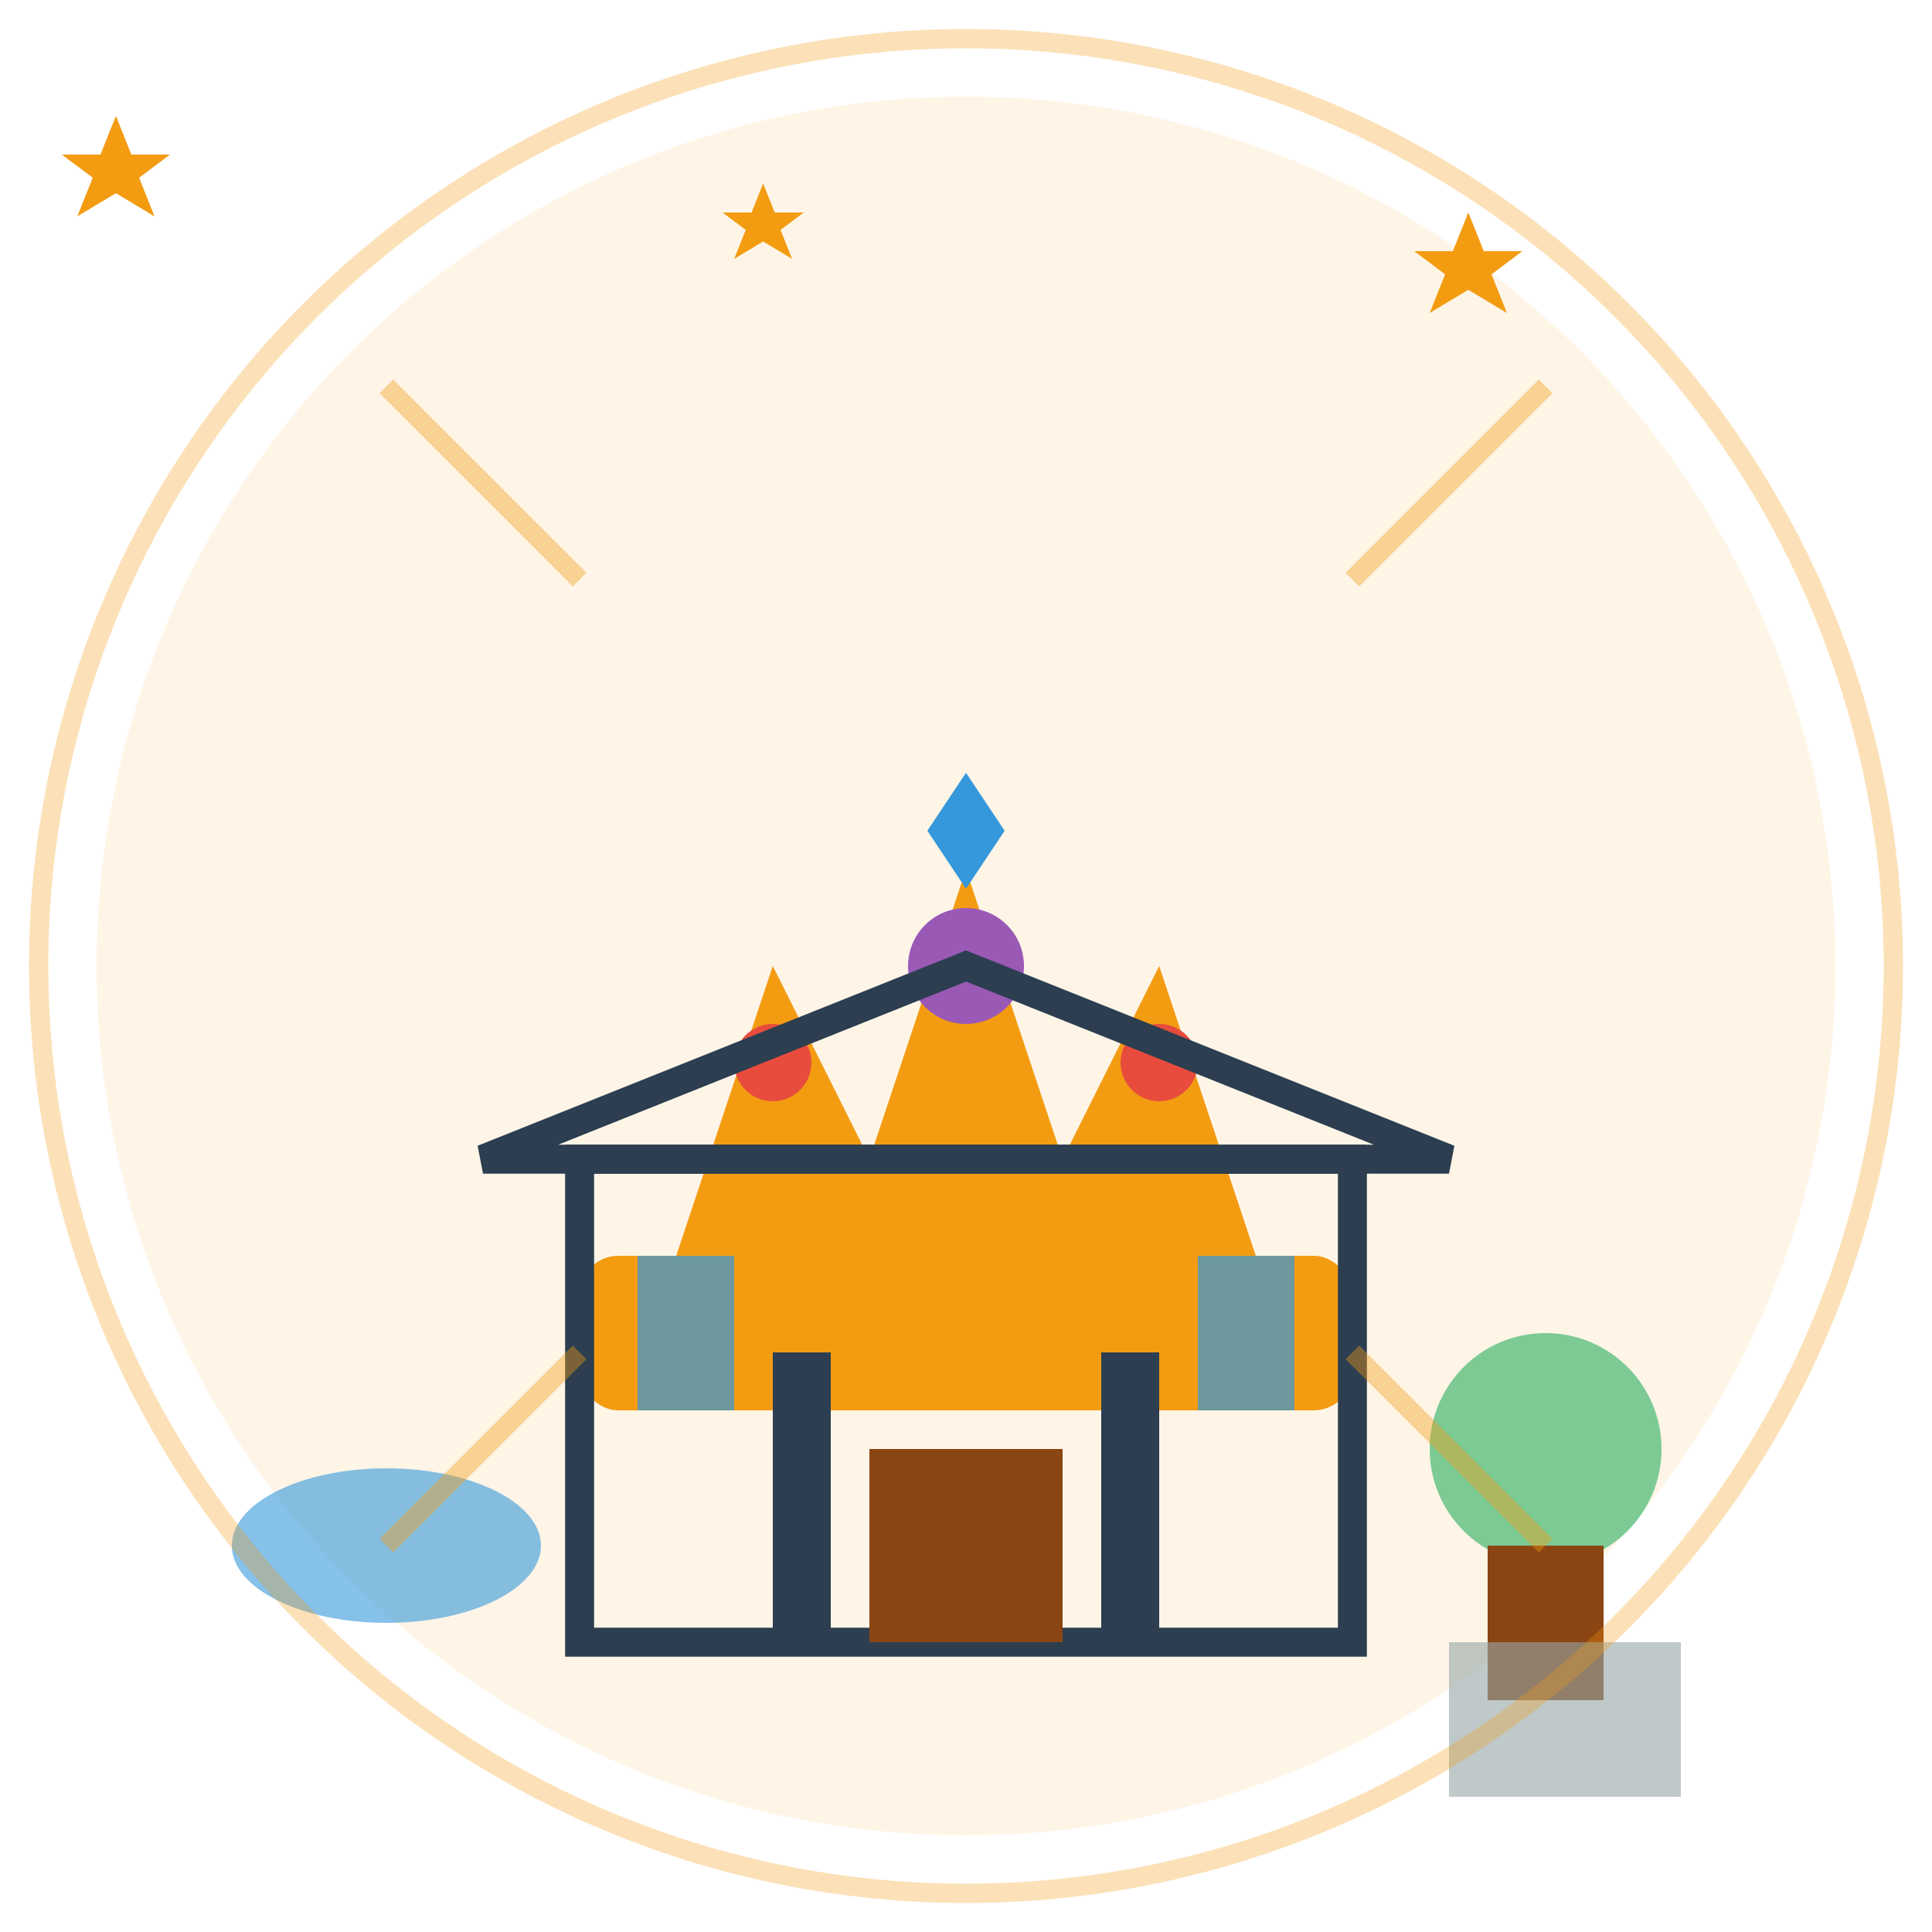 <svg xmlns="http://www.w3.org/2000/svg" viewBox="0 0 100 100" width="100" height="100">
  <!-- Background circle -->
  <circle cx="50" cy="50" r="45" fill="#f39c12" opacity="0.1"/>
  
  <!-- Crown symbol for luxury -->
  <g transform="translate(25, 25)">
    <!-- Crown base -->
    <rect x="5" y="40" width="40" height="8" fill="#f39c12" rx="2"/>
    
    <!-- Crown points -->
    <polygon points="10,40 15,25 20,35 25,20 30,35 35,25 40,40" fill="#f39c12"/>
    
    <!-- Crown jewels -->
    <circle cx="15" cy="30" r="2" fill="#e74c3c"/>
    <circle cx="25" cy="25" r="3" fill="#9b59b6"/>
    <circle cx="35" cy="30" r="2" fill="#e74c3c"/>
    
    <!-- Diamond at center -->
    <polygon points="25,15 27,18 25,21 23,18" fill="#3498db"/>
  </g>
  
  <!-- Luxury villa/mansion outline -->
  <g transform="translate(15, 50)">
    <!-- Main building -->
    <rect x="15" y="10" width="40" height="25" fill="none" stroke="#2c3e50" stroke-width="1.5"/>
    
    <!-- Roof -->
    <polygon points="10,10 35,0 60,10" fill="none" stroke="#2c3e50" stroke-width="1.5"/>
    
    <!-- Entrance columns -->
    <rect x="25" y="20" width="3" height="15" fill="#2c3e50"/>
    <rect x="42" y="20" width="3" height="15" fill="#2c3e50"/>
    
    <!-- Grand entrance -->
    <rect x="30" y="25" width="10" height="10" fill="#8b4513"/>
    
    <!-- Windows -->
    <rect x="18" y="15" width="5" height="8" fill="#3498db" opacity="0.7"/>
    <rect x="47" y="15" width="5" height="8" fill="#3498db" opacity="0.7"/>
  </g>
  
  <!-- Luxury amenities icons -->
  <g>
    <!-- Pool -->
    <ellipse cx="20" cy="80" rx="8" ry="4" fill="#3498db" opacity="0.6"/>
    
    <!-- Garden -->
    <circle cx="80" cy="75" r="6" fill="#27ae60" opacity="0.6"/>
    <rect x="77" y="80" width="6" height="8" fill="#8b4513"/>
    
    <!-- Garage -->
    <rect x="75" y="85" width="12" height="8" fill="#95a5a6" opacity="0.6"/>
  </g>
  
  <!-- Premium quality stars -->
  <g fill="#f39c12">
    <polygon points="15,15 17,20 22,20 18,23 20,28 15,25 10,28 12,23 8,20 13,20" transform="scale(0.4)"/>
    <polygon points="15,15 17,20 22,20 18,23 20,28 15,25 10,28 12,23 8,20 13,20" transform="translate(70,5) scale(0.4)"/>
    <polygon points="15,15 17,20 22,20 18,23 20,28 15,25 10,28 12,23 8,20 13,20" transform="translate(35,5) scale(0.3)"/>
  </g>
  
  <!-- Elegant border -->
  <circle cx="50" cy="50" r="48" fill="none" stroke="#f39c12" stroke-width="1" opacity="0.3"/>
  
  <!-- Luxury accent lines -->
  <g stroke="#f39c12" stroke-width="1" opacity="0.4">
    <line x1="20" y1="20" x2="30" y2="30"/>
    <line x1="80" y1="20" x2="70" y2="30"/>
    <line x1="20" y1="80" x2="30" y2="70"/>
    <line x1="80" y1="80" x2="70" y2="70"/>
  </g>
</svg>
